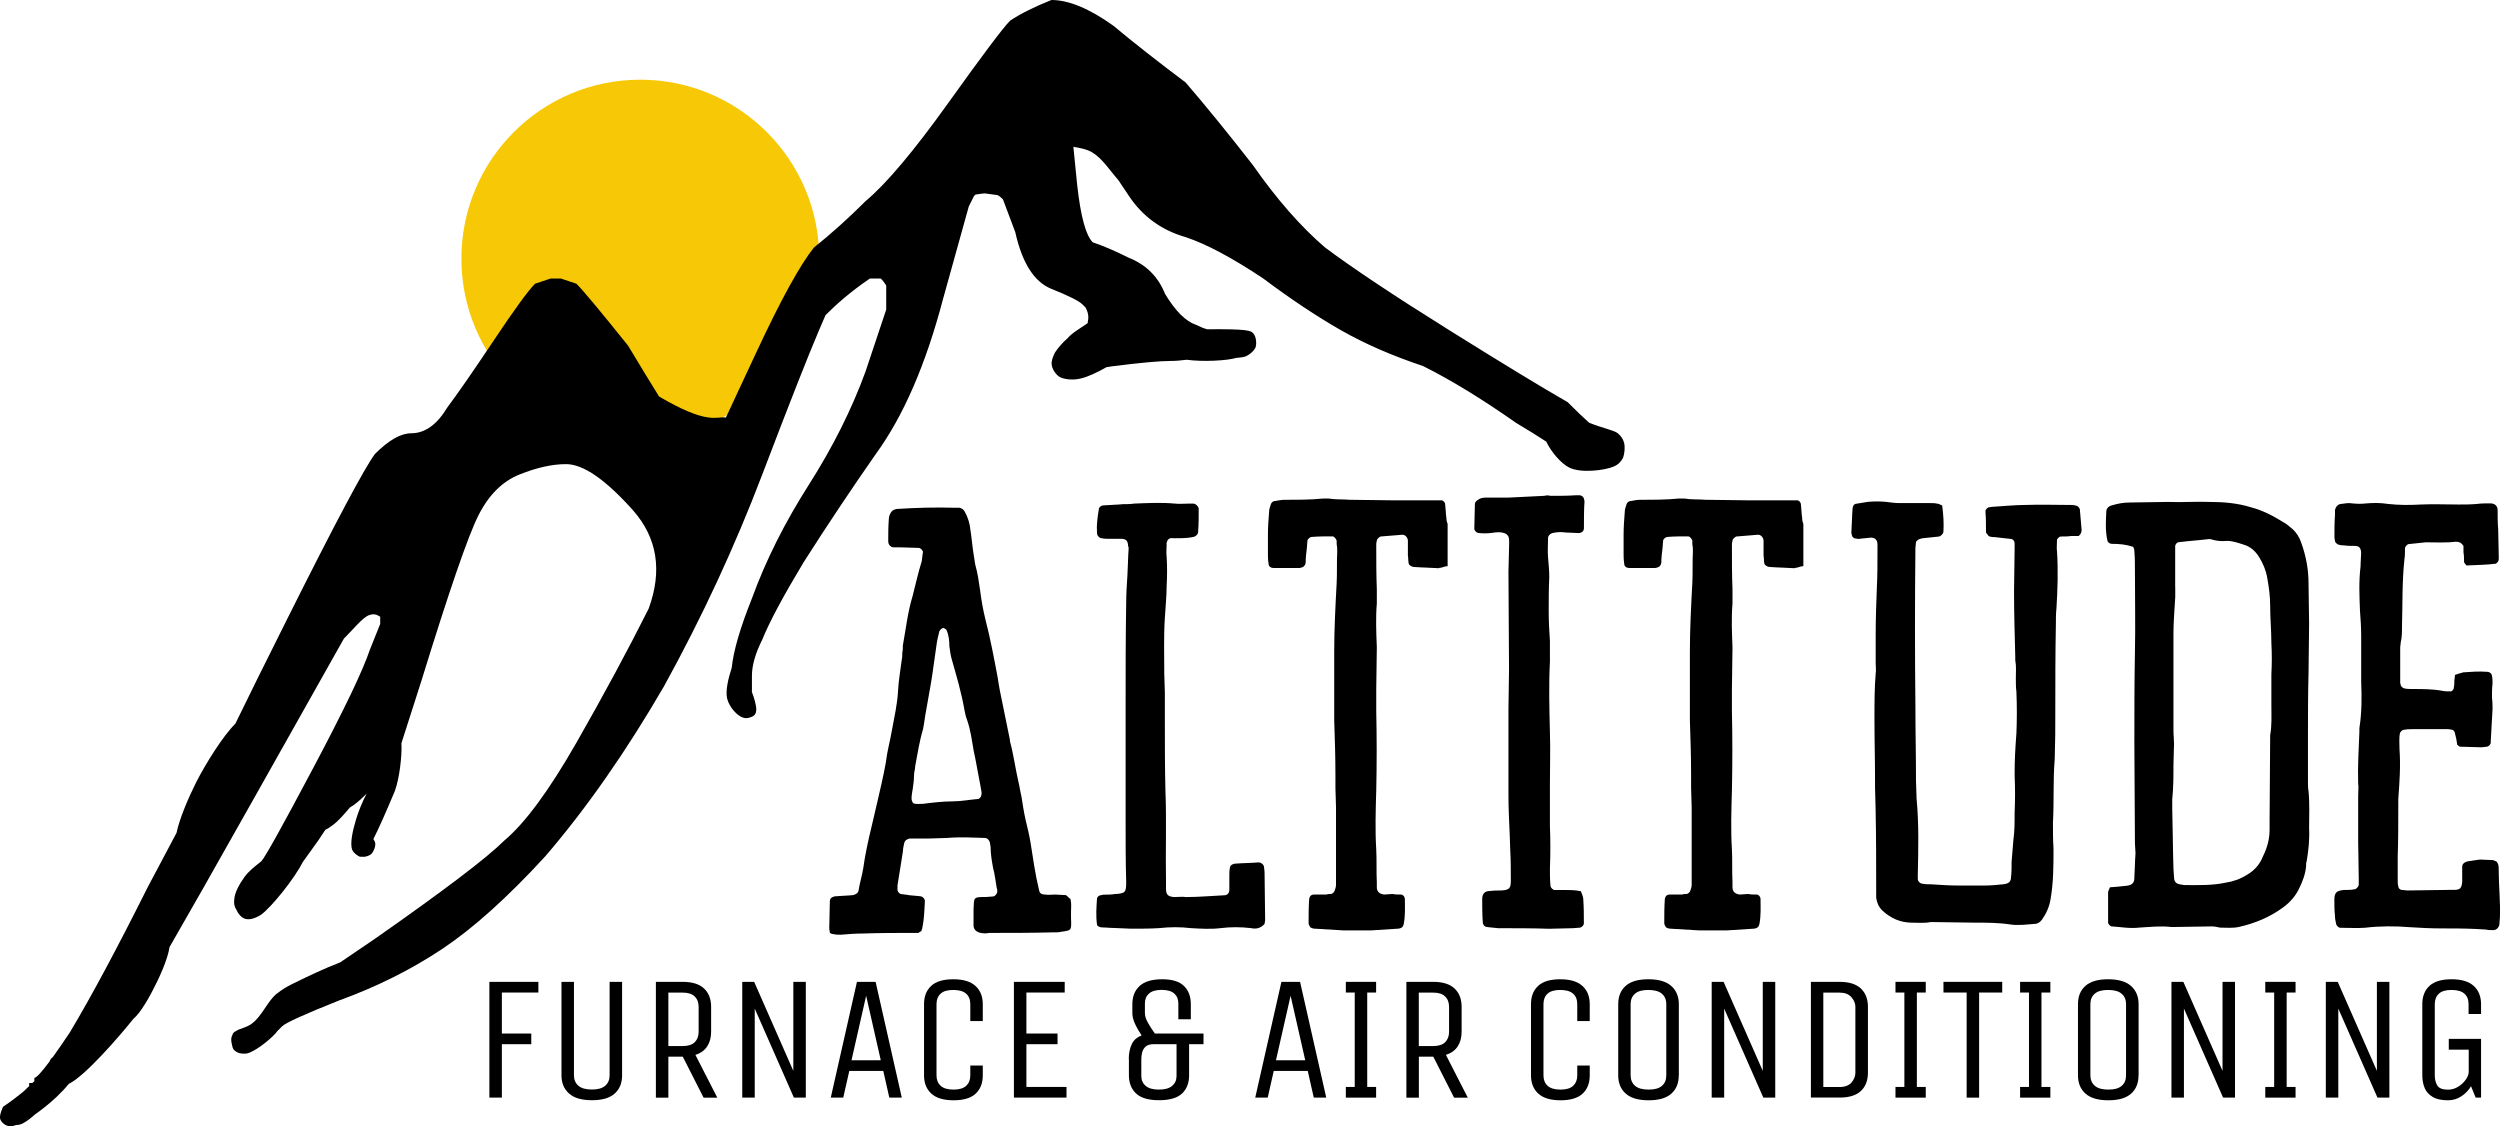 <?xml version="1.0" encoding="UTF-8"?>
<svg id="Layer_2" data-name="Layer 2" xmlns="http://www.w3.org/2000/svg" xmlns:xlink="http://www.w3.org/1999/xlink" viewBox="0 0 348.5 156.99">
  <defs>
    <style>
      .cls-1 {
        fill: none;
      }

      .cls-2 {
        clip-path: url(#clippath-1);
      }

      .cls-3 {
        fill: #f6c805;
      }

      .cls-4 {
        clip-path: url(#clippath);
      }
    </style>
    <clipPath id="clippath">
      <rect class="cls-1" x="64.32" y="11.11" width="49.88" height="49.88"/>
    </clipPath>
    <clipPath id="clippath-1">
      <circle class="cls-1" cx="89.26" cy="36.05" r="24.94"/>
    </clipPath>
  </defs>
  <g id="Layer_1-2" data-name="Layer 1">
    <g>
      <g class="cls-4">
        <g class="cls-2">
          <rect class="cls-3" x="64.32" y="11.11" width="49.88" height="49.88"/>
        </g>
      </g>
      <path d="M9.83,143.78c-.97,1.45-1.79,2.64-2.49,3.61,0,0-.01,0-.02,0-.17.1-.31.32-.42.59-1.12,1.5-1.83,2.27-2.11,2.27v.46c-.1.09-.18.17-.28.26h-.44v.42c-.23.22-.46.44-.71.69-.85.71-1.82,1.45-2.94,2.21,0,0-.6,1.28-.38,1.73.15.45.75.97,1.35.97.25.02.56-.05.89-.17.15,0,.31,0,.46-.05.53-.12,1.32-.68,2.16-1.43.46-.32.9-.66,1.29-.97,1.05-.81,2.45-2.1,3.4-3.28,2.22-1.05,7.01-6.56,9-9.06.52-.43,1.08-1.19,1.61-2.05.11-.17.21-.33.3-.49.28-.47.54-.95.77-1.4.86-1.6,2.12-4.36,2.37-6.08,2.35-4.06,6.38-11.15,12.09-21.3l12.21-21.69c1.24-1.21,2.66-3.02,3.55-3.28.6-.22,1.05-.08,1.5.23,0,0,0,0,.01,0v1.01l-1.44,3.59c-.96,2.88-3.6,8.39-7.92,16.53-4.32,8.15-6.72,12.46-7.2,12.94l-.06.06c-.91.72-1.75,1.38-2.3,2.15-.75,1.05-1.35,2.17-1.42,3.08-.08.6,0,1.05.3,1.5.23.52.67,1.12,1.28,1.27.6.15,1.35-.08,2.17-.6,1.45-1.07,4.59-4.95,5.82-7.36.55-.77,1.26-1.76,2.13-2.97l.99-1.49c.39-.19.8-.47,1.18-.77.55-.4,1.42-1.36,2.25-2.35.69-.38,1.53-1.12,2.33-1.93-.64,1.21-1.21,2.66-1.5,3.68-.45,1.5-.83,3.22-.53,4.12.14.32.39.57.66.75.13.1.26.19.39.23.07.03.14.05.24.01.45.1,1.12-.11,1.41-.39.3-.3.6-1.05.53-1.5-.03-.18-.13-.38-.26-.57.7-1.38,1.66-3.5,3.03-6.78,0,0,0-.02,0-.03.58-1.62.98-4.72.88-6.55l2.79-8.71c3.84-12.46,6.48-20.13,7.92-23,1.44-2.88,3.36-4.79,5.76-5.75,2.4-.96,4.56-1.44,6.48-1.44,2.4,0,5.52,2.16,9.36,6.47,3.36,3.83,4.08,8.39,2.16,13.66-2.88,5.75-6.24,11.98-10.07,18.69-3.84,6.71-7.2,11.26-10.07,13.66-2.4,2.4-8.4,6.95-17.99,13.66-1.79,1.23-3.41,2.33-4.87,3.31-2.31.89-4.79,2.08-6.12,2.74-1.28.6-1.88.97-2.85,1.72-1.12.98-2.03,3.08-3.23,3.98-.45.41-1.09.61-1.66.83-.16.03-.34.11-.52.22-.25.12-.47.26-.59.45-.03.06-.04.14-.07.22-.03.05-.07.1-.08.16-.12.28-.09.72.02,1.13.04.26.11.5.21.67.05.08.13.14.21.21,0,0,0,0,.01.01,0,0,0,0,0,0,.03.02.06.04.09.06.39.31,1,.38,1.55.31,1.05-.22,3-1.72,3.98-2.77.09-.1.18-.21.25-.32l.71-.71c.48-.48,3.12-1.68,7.92-3.59,5.28-1.92,10.07-4.31,14.39-7.19,4.32-2.88,9.12-7.19,14.39-12.94,5.76-6.71,11.27-14.62,16.55-23.72,5.28-9.59,9.84-19.41,13.67-29.47s6.48-16.77,7.92-20.13l.9-2.09c1.44-1.44,3.4-3.21,6.18-5.1h1.52c.26.23.51.58.76.97v3.35l-2.88,8.63c-1.92,5.27-4.56,10.54-7.92,15.82-3.36,5.27-6,10.54-7.92,15.82-1.65,4.12-2.58,7.34-2.82,9.69-.48,1.46-.9,3.22-.63,4.29.3,1.2,1.42,2.4,2.17,2.62.53.22,1.12,0,1.5-.22.22-.15.38-.45.38-.83.05-.47-.25-1.62-.63-2.58l.03-.03v-2.16c0-1.44.48-3.12,1.44-5.03.96-2.4,2.88-5.99,5.76-10.78,3.36-5.27,6.72-10.3,10.07-15.1,3.84-5.27,6.96-12.46,9.36-21.57l3.6-12.94.72-1.44.21-.21c.44-.08.88-.14,1.29-.17.55.08,1.13.16,1.78.24.27.13.52.34.76.59l1.72,4.57c.96,4.31,2.64,6.95,5.04,7.91,2.4.96,3.84,1.68,4.32,2.16l.44.44c.18.35.33.72.37,1.11.04.32-.01.69-.09,1.08l-1.44.96c-.59.39-1.05.78-1.39,1.17-.69.59-1.34,1.37-1.72,1.96-.3.6-.53,1.2-.45,1.72.08.6.53,1.28,1.05,1.65.68.38,1.95.53,3.08.22.87-.2,2.23-.82,3.52-1.56l.95-.14c3.84-.48,6.48-.72,7.92-.72.71,0,1.47-.06,2.29-.17,2.25.31,5.66.13,6.92-.26,0,0,0,0,.01,0,.51-.03,1-.1,1.34-.22.6-.3,1.12-.75,1.35-1.28.15-.53.08-1.42-.3-1.88-.29-.43-.86-.66-6.46-.61-.42-.11-.93-.31-1.55-.62-1.44-.48-2.88-1.92-4.32-4.31-.96-2.4-2.64-4.07-5.04-5.03-1.92-.96-3.6-1.68-5.04-2.16-.96-.96-1.68-3.59-2.16-7.91l-.54-5.4c.96.15,1.91.35,2.6.76,1.41.82,2.51,2.57,3.67,3.88l1.47,2.2c1.92,2.88,4.56,4.79,7.92,5.75,2.88.96,6.48,2.88,10.79,5.75,3.84,2.88,7.44,5.27,10.79,7.19,3.36,1.92,7.2,3.59,11.51,5.03,3.84,1.92,8.16,4.55,12.95,7.91,1.72,1.03,3.12,1.9,4.22,2.62.61,1.31,1.98,3.01,3.2,3.62,1.65.83,5.02.38,6.22-.15.67-.3.98-.67,1.28-1.2.22-.6.3-1.5.15-2.1-.15-.53-.38-.9-.9-1.35-.61-.43-1.92-.64-3.96-1.44-.79-.7-1.79-1.65-3.01-2.88-3.36-1.92-8.88-5.27-16.55-10.06s-13.43-8.63-17.27-11.5c-3.36-2.88-6.72-6.71-10.07-11.5-3.36-4.31-6.48-8.15-9.36-11.5-3.84-2.88-7.2-5.51-10.07-7.91-3.36-2.4-6.24-3.59-8.64-3.59-2.4.96-4.32,1.92-5.76,2.88-.96.96-3.84,4.79-8.64,11.5-4.8,6.71-8.64,11.26-11.51,13.66-2.4,2.4-4.8,4.55-7.2,6.47-1.92,2.4-4.56,7.19-7.92,14.38l-4.35,9.32s-.09-.02-.14-.02c-1.2-.13-2.48,1.03-9.18-2.92-1.05-1.69-2.49-4.05-4.32-7.09-3.84-4.79-6.24-7.67-7.2-8.63l-2.16-.72h-1.44l-2.16.72c-.96.96-2.88,3.59-5.76,7.91-2.88,4.31-5.04,7.43-6.48,9.35-1.44,2.4-3.12,3.59-5.04,3.59-1.44,0-3.12.96-5.04,2.88-1.44,1.92-5.52,9.59-12.23,23-3.15,6.3-5.56,11.15-7.23,14.6-1.75,1.73-4.15,5.6-5.48,8.2-1.07,2.14-2.32,5.07-2.72,7.02l-4.01,7.56c-4.32,8.63-7.92,15.34-10.79,20.13Z"/>
      <g>
        <path d="M68.22,153.01v-16.14h6.83v1.49h-5.09v5.71h4.1v1.49h-4.1v7.45h-1.74Z"/>
        <path d="M84.98,136.87h1.74v13.03c0,1.08-.34,1.92-1.03,2.54-.69.62-1.74.93-3.17.93s-2.49-.31-3.19-.93c-.7-.62-1.06-1.47-1.06-2.54v-13.03h1.74v13.03c0,.61.21,1.1.62,1.45.41.36,1.04.53,1.89.53s1.44-.18,1.85-.53c.41-.36.61-.84.61-1.45v-13.03Z"/>
        <path d="M91.43,153.01v-16.14h3.75c1.32,0,2.31.31,2.97.93.65.62.98,1.47.98,2.54v3.48c0,.81-.18,1.49-.55,2.05-.36.55-.91.95-1.64,1.18l3.05,5.96h-1.91l-2.9-5.71h-2.01v5.71h-1.74ZM97.39,140.35c0-.61-.19-1.1-.56-1.45-.37-.36-.92-.53-1.65-.53h-2.01v7.45h2.01c.74,0,1.3-.18,1.66-.53.36-.36.55-.84.55-1.45v-3.48Z"/>
        <path d="M103.47,153.01v-16.14h1.66l5.46,12.41v-12.41h1.74v16.14h-1.66l-5.46-12.41v12.41h-1.74Z"/>
        <path d="M122.06,136.87l3.65,16.14h-1.74l-.84-3.72h-4.74l-.84,3.72h-1.74l3.65-16.14h2.61ZM118.71,147.8h4.07l-2.04-8.99-2.04,8.99Z"/>
        <path d="M135.26,148.54h1.74v1.37c0,1.08-.33,1.92-.99,2.54-.66.62-1.69.93-3.08.93s-2.42-.31-3.1-.93c-.68-.62-1.02-1.47-1.02-2.54v-9.93c0-1.08.33-1.92.99-2.54.66-.62,1.69-.93,3.08-.93s2.42.31,3.1.93c.68.62,1.02,1.47,1.02,2.54v2.36h-1.74v-2.36c0-.63-.19-1.12-.58-1.46-.39-.35-.99-.52-1.8-.52s-1.38.17-1.76.52c-.38.35-.57.84-.57,1.46v9.93c0,.61.19,1.1.58,1.45.39.36.99.53,1.8.53s1.38-.18,1.76-.53c.38-.36.57-.84.57-1.45v-1.37Z"/>
        <path d="M141.34,153.01v-16.14h7.08v1.49h-5.34v5.71h4.34v1.49h-4.34v5.96h5.59v1.49h-7.32Z"/>
        <path d="M157.35,147.67c0-.79.13-1.49.4-2.07.26-.59.73-1.01,1.39-1.25-.43-.66-.75-1.24-.97-1.74-.22-.5-.32-.96-.32-1.39v-1.24c0-1.08.34-1.92,1.02-2.54.68-.62,1.72-.93,3.13-.93s2.4.31,3.04.93c.64.62.96,1.47.96,2.54v2.11h-1.74v-2.21c0-.58-.19-1.04-.57-1.38-.38-.34-.97-.51-1.76-.51s-1.38.17-1.76.51c-.38.34-.57.8-.57,1.38v1.34c0,.4.14.85.42,1.35.28.5.6,1,.97,1.5h6.78v1.49h-2.01v4.34c0,1.08-.33,1.92-.99,2.54-.66.62-1.73.93-3.2.93s-2.52-.31-3.19-.93c-.67-.62-1.01-1.47-1.01-2.54v-2.23ZM161.55,151.89c.83,0,1.44-.17,1.85-.52.41-.35.61-.8.61-1.37v-4.44h-3.2c-.48,0-.84.11-1.09.32-.25.22-.41.48-.5.81-.08.32-.12.65-.12.98v2.33c0,.56.2,1.02.61,1.37.41.35,1.02.52,1.85.52Z"/>
        <path d="M181.23,136.87l3.65,16.14h-1.74l-.84-3.72h-4.74l-.84,3.72h-1.74l3.65-16.14h2.61ZM177.88,147.8h4.07l-2.04-8.99-2.04,8.99Z"/>
        <path d="M191.83,153.01h-4.22v-1.49h1.24v-13.16h-1.24v-1.49h4.22v1.49h-1.24v13.16h1.24v1.49Z"/>
        <path d="M196.05,153.01v-16.14h3.75c1.32,0,2.31.31,2.97.93.65.62.98,1.47.98,2.54v3.48c0,.81-.18,1.49-.55,2.05s-.91.95-1.64,1.18l3.05,5.96h-1.91l-2.9-5.71h-2.01v5.71h-1.74ZM202,140.35c0-.61-.19-1.1-.56-1.45-.37-.36-.92-.53-1.65-.53h-2.01v7.45h2.01c.74,0,1.3-.18,1.66-.53.36-.36.55-.84.55-1.45v-3.48Z"/>
        <path d="M219.87,148.54h1.74v1.37c0,1.08-.33,1.92-.99,2.54-.66.62-1.69.93-3.08.93s-2.42-.31-3.1-.93c-.68-.62-1.02-1.47-1.02-2.54v-9.93c0-1.08.33-1.92.99-2.54.66-.62,1.69-.93,3.08-.93s2.42.31,3.1.93c.68.62,1.02,1.47,1.02,2.54v2.36h-1.74v-2.36c0-.63-.19-1.12-.58-1.46-.39-.35-.99-.52-1.8-.52s-1.38.17-1.76.52-.57.84-.57,1.46v9.93c0,.61.19,1.1.58,1.45.39.36.99.53,1.8.53s1.38-.18,1.76-.53c.38-.36.57-.84.57-1.45v-1.37Z"/>
        <path d="M234.02,149.91c0,1.08-.34,1.92-1.03,2.54-.69.62-1.74.93-3.17.93s-2.49-.31-3.19-.93c-.7-.62-1.05-1.47-1.05-2.54v-9.93c0-1.08.34-1.92,1.03-2.54.69-.62,1.74-.93,3.17-.93s2.49.31,3.19.93c.7.62,1.06,1.47,1.06,2.54v9.93ZM232.28,139.98c0-.63-.21-1.12-.62-1.46-.41-.35-1.04-.52-1.89-.52s-1.44.17-1.85.52-.61.84-.61,1.46v9.93c0,.61.21,1.1.62,1.45.41.36,1.04.53,1.89.53s1.44-.17,1.85-.52c.41-.35.61-.83.61-1.46v-9.93Z"/>
        <path d="M238.61,153.01v-16.14h1.66l5.46,12.41v-12.41h1.74v16.14h-1.66l-5.46-12.41v12.41h-1.74Z"/>
        <path d="M252.44,153.01v-16.14h4c1.32,0,2.31.31,2.97.93.65.62.98,1.47.98,2.54v9.19c0,1.08-.32,1.92-.97,2.54-.65.62-1.64.93-2.98.93h-4ZM258.64,140.35c0-.48-.19-.93-.56-1.35-.37-.42-.92-.63-1.65-.63h-2.26v13.16h2.26c.74,0,1.3-.21,1.66-.62.36-.41.55-.87.55-1.37v-9.19Z"/>
        <path d="M268.45,153.01h-4.22v-1.49h1.24v-13.16h-1.24v-1.49h4.22v1.49h-1.24v13.16h1.24v1.49Z"/>
        <path d="M279.12,138.36h-3.23v14.65h-1.74v-14.65h-3.23v-1.49h8.19v1.49Z"/>
        <path d="M285.82,153.01h-4.22v-1.49h1.24v-13.16h-1.24v-1.49h4.22v1.49h-1.24v13.16h1.24v1.49Z"/>
        <path d="M298.11,149.91c0,1.08-.34,1.92-1.03,2.54-.69.62-1.74.93-3.17.93s-2.49-.31-3.19-.93c-.7-.62-1.05-1.47-1.05-2.54v-9.93c0-1.08.34-1.92,1.03-2.54.69-.62,1.74-.93,3.17-.93s2.49.31,3.19.93c.7.62,1.06,1.47,1.06,2.54v9.93ZM296.37,139.98c0-.63-.21-1.12-.62-1.46-.41-.35-1.04-.52-1.89-.52s-1.44.17-1.85.52-.61.84-.61,1.46v9.93c0,.61.21,1.1.62,1.45.41.36,1.04.53,1.89.53s1.44-.17,1.85-.52c.41-.35.61-.83.61-1.46v-9.93Z"/>
        <path d="M302.7,153.01v-16.14h1.66l5.46,12.41v-12.41h1.74v16.14h-1.66l-5.46-12.41v12.41h-1.74Z"/>
        <path d="M320,153.01h-4.22v-1.49h1.24v-13.16h-1.24v-1.49h4.22v1.49h-1.24v13.16h1.24v1.49Z"/>
        <path d="M324.22,153.01v-16.14h1.66l5.46,12.41v-12.41h1.74v16.14h-1.66l-5.46-12.41v12.41h-1.74Z"/>
        <path d="M341.34,144.82h4.52v8.19h-.75l-.65-1.59c-.33.56-.78,1.03-1.34,1.4-.56.37-1.18.56-1.86.56-.89,0-1.61-.15-2.13-.46-.53-.31-.91-.72-1.13-1.25-.22-.53-.33-1.12-.33-1.76v-9.93c0-1.08.33-1.92.99-2.54.66-.62,1.69-.93,3.08-.93s2.42.31,3.1.93c.68.62,1.02,1.47,1.02,2.54v1.37h-1.74v-1.37c0-.63-.19-1.12-.58-1.46-.39-.35-.99-.52-1.8-.52s-1.38.17-1.76.52-.57.84-.57,1.46v9.93c0,.56.12,1.04.36,1.42.24.38.73.57,1.48.57.51,0,.98-.14,1.42-.41.43-.27.78-.6,1.06-.99.27-.39.41-.75.41-1.08v-3.1h-2.78v-1.49Z"/>
      </g>
      <g>
        <path d="M200.59,79.21c-1.1-.08-2.21-.08-3.4-.17-.25,0-.51-.08-.76-.34-.17-.34-.08-.85-.17-1.27v-2.04c0-.42-.34-.85-.76-.85-1.02.08-2.04.17-3.06.25-.17.08-.51.34-.51.59-.08.25-.08.42-.08.68,0,2.04,0,4.08.08,6.11v1.95c-.17,2.04-.08,4.08,0,6.11,0,1.95-.08,3.91-.08,5.77v3.14c.08,3.65.08,7.39,0,11.04-.08,2.72-.17,5.52,0,8.24.08,1.53,0,3.06.08,4.58v.68c0,.59.34.93,1.02,1.02.34,0,.76-.08,1.19-.08.34.08.76.08,1.19.08.25,0,.51.34.51.59,0,1.19.08,2.38-.17,3.57-.08.34-.25.51-.68.59-1.27.08-2.63.17-3.91.25h-3.74c-1.44-.08-2.8-.17-4.16-.25-.17,0-.25-.08-.51-.17-.08-.17-.25-.34-.25-.59,0-1.1,0-2.21.08-3.4.08-.34.25-.59.68-.59h1.7c.25-.08.51-.08.68-.08.25-.08.42-.25.51-.51s.17-.51.17-.76v-10.78c0-.93-.08-1.87-.08-2.72v-1.7c0-2.63-.08-5.18-.17-7.73v-9.6c0-3.14.17-6.37.34-9.51.08-1.44,0-2.97.08-4.42,0-.34,0-.68-.08-1.02v-.51c-.08-.25-.34-.59-.59-.59-1.02,0-1.95,0-2.89.08-.25,0-.59.34-.59.51,0,.34-.08.68-.08,1.02-.08.68-.17,1.36-.17,2.04-.08.51-.34.68-.85.76h-3.57c-.51,0-.76-.25-.76-.68-.08-.51-.08-.93-.08-1.36v-2.55c0-1.1.08-2.21.17-3.31,0-.25.08-.51.17-.76.08-.42.34-.68.68-.68.42-.08.93-.17,1.36-.17,1.78,0,3.57,0,5.26-.17h.85c1.02.17,1.95.08,2.89.17,2.12,0,4.16.08,6.2.08h6.71c.34.17.42.42.42.59.08.68.08,1.27.17,1.87,0,.34.08.59.17.85v5.86c-.42,0-.76.25-1.19.25Z"/>
        <path d="M220.71,125.41c.08,1.1.08,2.21.08,3.31,0,.25-.25.51-.51.59-.34,0-.68.08-1.02.08-1.1,0-2.21.08-3.31.08-2.38-.08-4.75-.08-7.13-.08-.51-.08-1.02-.08-1.53-.17-.34,0-.59-.34-.59-.68-.08-1.1-.08-2.21-.08-3.23,0-.68.34-1.1,1.02-1.1.59-.08,1.19-.08,1.7-.08,1.1-.08,1.27-.34,1.27-1.36,0-1.44,0-2.89-.08-4.25,0-.76-.08-1.53-.08-2.29-.08-1.78-.17-3.57-.17-5.43v-11.97c0-1.78.08-3.65.08-5.43,0-4.58-.08-9.09-.08-13.67,0-1.1.08-2.21.08-3.23,0-.68.08-1.27-.08-1.7-.25-.42-.42-.42-.68-.51-.51-.17-1.1-.08-1.7,0-.59.08-1.19.08-1.87,0-.25-.08-.51-.34-.51-.59,0-1.1.08-2.29.08-3.4,0-.34.25-.51.51-.68s.59-.25.93-.25h3.14c1.7-.08,3.4-.17,5.1-.25.25-.08.59-.08.85,0,1.19,0,2.38,0,3.57-.08h.51c.25,0,.59.25.59.51,0,.08.08.17.08.34-.08,1.19-.08,2.46-.08,3.74,0,.42-.34.68-.76.68-.59,0-1.19-.08-1.78-.08-.59-.08-1.19-.08-1.87.08-.25.08-.59.34-.59.68,0,.93-.08,1.87,0,2.72.08.93.17,1.87.17,2.72-.08,1.61-.08,3.23-.08,4.84,0,1.36.08,2.72.17,4.08v2.89c-.17,3.23-.08,6.54,0,9.76.08,2.46,0,4.92,0,7.3v5.86c.08,1.95.08,3.99,0,5.94,0,.85,0,1.61.08,2.38,0,.25.34.59.59.59h1.53c.68,0,1.36,0,2.12.17.17.42.34.85.34,1.19Z"/>
        <path d="M250.17,79.21c-1.1-.08-2.21-.08-3.4-.17-.25,0-.51-.08-.76-.34-.17-.34-.08-.85-.17-1.27v-2.04c0-.42-.34-.85-.76-.85-1.02.08-2.04.17-3.06.25-.17.08-.51.34-.51.59-.08.25-.08.42-.08.68,0,2.04,0,4.08.08,6.11v1.95c-.17,2.04-.08,4.08,0,6.11,0,1.95-.08,3.91-.08,5.77v3.14c.08,3.65.08,7.39,0,11.04-.08,2.72-.17,5.52,0,8.24.08,1.53,0,3.06.08,4.58v.68c0,.59.34.93,1.02,1.02.34,0,.76-.08,1.19-.08.34.08.76.08,1.19.08.25,0,.51.34.51.59,0,1.19.08,2.38-.17,3.57-.08.34-.25.51-.68.59-1.27.08-2.63.17-3.91.25h-3.74c-1.44-.08-2.8-.17-4.16-.25-.17,0-.25-.08-.51-.17-.08-.17-.25-.34-.25-.59,0-1.1,0-2.21.08-3.4.08-.34.25-.59.68-.59h1.7c.25-.08.51-.08.68-.08.25-.08.42-.25.51-.51s.17-.51.17-.76v-10.78c0-.93-.08-1.87-.08-2.72v-1.7c0-2.63-.08-5.18-.17-7.73v-9.6c0-3.14.17-6.37.34-9.51.08-1.44,0-2.97.08-4.42,0-.34,0-.68-.08-1.02v-.51c-.08-.25-.34-.59-.59-.59-1.02,0-1.95,0-2.89.08-.25,0-.59.34-.59.51,0,.34-.08.68-.08,1.02-.08.68-.17,1.36-.17,2.04-.08.51-.34.68-.85.76h-3.57c-.51,0-.76-.25-.76-.68-.08-.51-.08-.93-.08-1.36v-2.55c0-1.1.08-2.21.17-3.31,0-.25.08-.51.17-.76.08-.42.34-.68.68-.68.42-.08.93-.17,1.36-.17,1.78,0,3.57,0,5.27-.17h.85c1.02.17,1.95.08,2.89.17,2.12,0,4.16.08,6.2.08h6.71c.34.17.42.42.42.59.08.68.08,1.27.17,1.87,0,.34.08.59.17.85v5.86c-.42,0-.76.25-1.19.25Z"/>
        <path d="M288.79,74.71c-.51.08-1.02.08-1.53.08-.17,0-.42.25-.51.42,0,.59-.08,1.19,0,1.7.17,2.63.08,5.26-.08,7.9-.08.68-.08,1.44-.08,2.21-.08,3.99-.08,8.07-.08,12.14,0,2.46,0,4.16-.08,6.62-.25,2.97-.08,5.94-.25,8.92,0,1.19,0,2.38.08,3.57,0,2.38,0,4.75-.42,7.13-.17,1.02-.59,1.95-1.19,2.8-.25.34-.59.59-1.02.59-1.1.08-2.29.25-3.4.08-1.61-.25-3.23-.25-4.76-.25-1.95,0-3.82-.08-5.69-.08h-.68c-.85.17-1.7.08-2.55.08-1.61,0-2.97-.59-4.16-1.7-.51-.51-.76-1.1-.85-1.78v-.85c0-3.82,0-7.64-.08-11.46,0-1.02-.08-2.04-.08-3.06v-.85c0-3.23-.08-5.52-.08-8.75,0-2.12,0-4.25.17-6.28.08-.51,0-.93,0-1.44v-3.91c0-2.29.08-4.5.17-6.79.08-1.53.08-3.06.08-4.67v-1.19c0-.68-.42-1.02-1.1-.93-.51.08-1.02.08-1.53.17-.17,0-.34-.08-.51-.08s-.42-.25-.42-.42c0-.08-.08-.25-.08-.34.08-1.19.08-2.29.17-3.4,0-.17.08-.34.17-.51.08-.08.25-.17.42-.17.51-.08,1.02-.17,1.53-.25.85-.08,1.7-.08,2.55,0,.59.08,1.27.17,1.87.17h4.25c.34,0,.68,0,1.02.08.25,0,.42.17.68.25.17,1.27.25,2.46.17,3.74-.08.25-.34.51-.59.59-.76.08-1.61.17-2.38.25-.17.08-.34.08-.51.17-.08.08-.25.17-.34.34,0,.25-.08.59-.08.85-.08,7.39-.08,14.69,0,22.08,0,3.74.08,6.62.08,10.36,0,.85.08,1.61.08,2.46.34,3.57.25,7.13.17,10.7v.51c0,.34.34.68.68.68.34.08.76.08,1.19.08,1.19.08,2.46.17,3.74.17h3.74c.85,0,1.7-.08,2.55-.17.76-.08,1.1-.34,1.1-1.02.08-.68.08-1.36.08-2.12.08-1.02.17-2.04.25-3.06.17-1.19.17-2.46.17-3.74.08-1.78.08-3.48,0-5.26,0-2.21.08-3.57.25-5.86.08-1.87.08-3.82,0-5.77-.08-.59-.08-1.27-.08-1.87,0-.85.08-1.7-.08-2.55v-.51c-.08-3.06-.17-6.03-.17-9.09,0-1.95.08-3.99.08-5.94v-.68c0-.42-.25-.68-.59-.68-.76-.08-1.44-.17-2.21-.25-.25,0-.42,0-.68-.08-.17-.08-.25-.17-.34-.34-.08-.08-.17-.17-.17-.25,0-1.02,0-1.95-.08-2.97,0-.17.25-.42.42-.51.25,0,.42-.08.68-.08,1.44-.08,2.97-.25,4.42-.25,2.12-.08,4.25,0,6.37,0,.17,0,.42,0,.68.08.25,0,.51.25.59.51.08.93.17,1.95.25,2.89,0,.25-.08.59-.42.85h-.93Z"/>
        <path d="M293.63,71.15c.08-.34.34-.59.68-.68.85-.25,1.61-.42,2.55-.42,1.7,0,3.48-.08,5.26-.08h.17c1.95.08,3.82-.08,5.77,0,1.95,0,3.91.17,5.77.76,1.61.42,3.06,1.19,4.42,2.04.51.25.85.59,1.27.93.59.51,1.02,1.19,1.27,1.95.68,1.87,1.02,3.74,1.02,5.69s.08,3.74.08,5.6c0,2.38-.08,4.67-.08,6.96-.08,2.97-.08,5.94-.08,8.92v6.11c0,.51,0,.93.08,1.36.17,1.78.08,3.48.08,5.18.08,1.53-.08,3.06-.34,4.58-.08.17-.08.42-.08.68-.08,1.1-.51,2.21-1.02,3.23-.51,1.02-1.27,1.87-2.21,2.55-1.87,1.36-3.91,2.21-6.2,2.72-.85.17-1.7.08-2.55.08-.42-.08-.76-.17-1.19-.17-1.7,0-3.4.08-5.09.08h-.51c-1.53-.17-2.97,0-4.42.08-1.36.17-2.63-.08-3.99-.17-.17-.08-.42-.34-.42-.51v-4.25c0-.17.17-.42.25-.68.34,0,.68-.08,1.02-.08.51-.08,1.02-.08,1.53-.17.51-.08.85-.42.85-.93.08-1.19.08-2.38.17-3.57,0-.42-.08-.93-.08-1.36,0-4.67-.08-9.34-.08-14.01,0-4.16,0-8.41.08-12.65.08-3.74,0-7.47,0-11.21,0-1.02,0-1.95-.08-2.89,0-.25-.08-.42-.17-.59-1.02-.34-1.95-.42-2.97-.42-.17,0-.42-.08-.59-.34-.34-1.36-.25-2.89-.17-4.33ZM303.23,81.85v1.36c-.08,1.7-.25,3.31-.25,5.01v13.59c0,.68.08,1.27.08,1.87,0,1.02-.08,1.95-.08,2.97,0,1.53,0,3.14-.17,4.76v1.36c.08,2.8.08,5.52.17,8.32,0,.42.08.85.08,1.19,0,.68.34.93.93,1.02.17,0,.34.08.51.08,1.95,0,3.82.08,5.77-.34,1.1-.17,2.04-.51,2.97-1.1,1.02-.59,1.78-1.44,2.21-2.55.59-1.19.93-2.38.93-3.74v-1.19c0-3.91.08-7.73.08-11.63v-.34c.25-1.36.17-2.72.17-4.08v-4.42c.08-1.44.08-2.89,0-4.33,0-1.7-.17-3.48-.17-5.26,0-1.27-.17-2.55-.42-3.91-.17-1.02-.59-1.95-1.1-2.8-.51-.85-1.27-1.53-2.21-1.78-.76-.25-1.53-.51-2.29-.51-.76.08-1.44,0-2.04-.17-.17-.08-.34-.08-.51-.08-1.36.17-2.72.25-4.08.42-.34,0-.51.25-.59.51v5.77Z"/>
        <path d="M343.3,93.73c1.1-.08,2.29-.17,3.4-.08.34,0,.68.25.68.59.08.34.08.68.08,1.02-.08.68-.08,1.36-.08,2.04.08.51.08,1.02.08,1.53-.08,1.53-.17,2.97-.25,4.5v.25c-.08.25-.25.42-.51.51-.25,0-.51.08-.85.08-.93,0-1.95-.08-2.89-.08-.17,0-.25-.17-.42-.25-.08-.59-.17-1.1-.34-1.7,0-.17-.25-.42-.42-.42s-.34-.08-.51-.08h-4.58c-.51,0-1.02,0-1.53.08-.25,0-.42.17-.59.42-.17.68-.08,1.53-.08,2.29.17,2.38,0,4.67-.17,6.96v.85c0,2.46,0,4.84-.08,7.22v3.23c0,.34,0,.59.08.85,0,.25.17.42.42.51.25,0,.59.08.85.08,1.95,0,3.91-.08,5.77-.08h.68c.93,0,1.1-.25,1.19-1.1v-2.21c0-.08.08-.17.08-.25.17-.25.42-.34.68-.42.59-.08,1.1-.17,1.7-.25.59,0,1.27.08,1.87.08.17.08.34.17.42.17.34.34.34.76.34,1.19,0,2.21.25,4.42.17,6.62,0,.34-.08.68-.08,1.02-.08.42-.42.76-.85.76-.34,0-.68,0-1.02-.08-.42,0-.93-.08-1.36-.08-1.7-.08-3.31-.08-4.92-.08-1.44,0-2.89-.08-4.33-.17-2.04-.17-4.16-.17-6.28.08-1.1.08-2.29,0-3.4,0-.25,0-.51-.25-.59-.51-.08-.42-.17-.76-.17-1.19-.08-.76-.08-1.53-.08-2.21,0-1.02.34-1.27,1.36-1.36.42,0,.93,0,1.36-.08.34,0,.59-.34.68-.59v-.93c0-1.7-.08-3.4-.08-5.09v-6.45c0-.59.08-1.19,0-1.7-.08-2.46.08-4.84.17-7.22v-.51c.34-2.12.34-4.33.25-6.45v-6.37c0-1.19-.08-2.38-.17-3.57-.08-2.04-.17-4.08.08-6.11,0-.68.08-1.27.08-1.87,0-.68-.25-1.02-.85-1.02-.51,0-1.02,0-1.61-.08-.17,0-.42,0-.59-.08-.25,0-.59-.34-.59-.51s-.08-.34-.08-.51c0-1.02,0-2.12.08-3.14v-.68c.08-.42.42-.85.85-.85.51-.08,1.1-.17,1.53-.08.76.08,1.36.08,2.04,0,1.02-.08,1.95-.08,2.97.08,1.53.17,3.06.17,4.58.08,1.7-.08,3.48,0,5.26,0,.85,0,1.7,0,2.55-.08.59-.08,1.27-.08,1.87-.08s1.02.34,1.02.93c0,.85,0,1.78.08,2.72,0,1.27.08,2.63.08,3.91,0,.34,0,.59-.42.85-1.27.17-2.72.17-4.08.25-.17-.25-.34-.34-.34-.51,0-.42,0-.85-.08-1.36v-.85c-.08-.17-.42-.51-.59-.51-.17-.08-.34-.08-.51-.08-1.36.17-2.72.08-4.16.08-.76.08-1.53.17-2.38.25-.17,0-.51.34-.51.59,0,.51,0,1.02-.08,1.53-.34,3.14-.25,6.28-.34,9.34,0,.76,0,1.53-.17,2.21,0,.25-.08.51-.08.68v5.01c0,.08.08.17.08.34.08.17.25.34.51.42.34.08.76.08,1.19.08,1.36,0,2.72,0,4.08.25.34.08.76.08,1.19.08.17,0,.42-.25.42-.51.08-.34.08-.68.08-1.02,0-.17.08-.42.08-.76.42-.17.76-.25,1.1-.34Z"/>
        <path d="M149.22,125.3c.17.68.08,1.27.08,1.78v.85c.08,2.04.08,1.7-1.87,2.04h-.68c-2.89.08-5.86.08-8.83.08-.42.08-.85.08-1.19,0-.59-.08-1.02-.51-1.02-1.02v-2.21c.08-1.78-.08-1.78,1.78-1.78.34,0,.68-.08,1.02-.08.25-.08.51-.42.51-.68,0-.17,0-.34-.08-.51-.17-.93-.25-1.87-.51-2.8-.17-.93-.34-1.95-.34-2.89,0-.17-.08-.34-.08-.51-.08-.51-.42-.76-.76-.76-.85,0-1.7-.08-2.63-.08-.85,0-1.7,0-2.55.08-.85,0-1.7.08-2.55.08h-2.72c-.34.08-.68.25-.76.68-.08.34-.17.76-.17,1.1-.25,1.61-.51,3.14-.76,4.76v.68c.08.25.25.42.42.51.42.08.85.08,1.19.17.59.08,1.19.08,1.7.17.25.08.51.34.51.68-.08,1.19-.08,2.38-.34,3.57,0,.17-.08.42-.17.59-.17.08-.25.17-.42.25h-.85c-2.21,0-4.5,0-6.71.08-1.1,0-2.12.08-3.23.17-.34,0-.68,0-1.02-.08-.17,0-.34-.08-.51-.17,0-.25-.08-.42-.08-.68,0-1.19.08-2.46.08-3.74,0-.34.25-.59.68-.68.85-.08,1.7-.08,2.55-.17.34-.08.68-.25.76-.59.17-1.1.51-2.12.68-3.23.42-3.06,1.27-6.11,1.95-9.17.42-1.78.85-3.65,1.19-5.52.17-1.53.59-2.97.85-4.5.34-1.87.76-3.65.85-5.52.08-1.44.34-2.89.51-4.25.08-.34.08-.68.08-1.02.08-.34.08-.68.08-1.02.42-2.29.68-4.67,1.36-6.88.42-1.61.76-3.23,1.27-4.84.08-.42.08-.85.17-1.27,0-.25-.34-.59-.59-.59-.85,0-1.7-.08-2.55-.08h-1.02c-.42-.08-.68-.42-.68-.85,0-1.02,0-2.04.08-3.06,0-.42.17-.76.34-1.02.25-.34.51-.34.76-.42,2.72-.17,5.35-.25,8.07-.17h.68c.34.08.59.25.76.59.42.76.68,1.61.76,2.46.17,1.02.25,2.12.42,3.23.08.51.17,1.1.25,1.61.34,1.19.51,2.38.68,3.57.17,1.36.42,2.8.76,4.16.68,2.63,1.19,5.35,1.7,8.07.17,1.19.42,2.46.68,3.65.34,1.7.68,3.31,1.02,5.01v.17c.51,1.87.76,3.82,1.19,5.69.17.68.25,1.36.42,2.04.17,1.1.34,2.21.59,3.31.25,1.02.51,2.12.68,3.14.17,1.1.34,2.21.51,3.23.17,1.1.42,2.29.68,3.4.08.42.34.59.85.59.42.08.93,0,1.36,0,.51,0,1.02.08,1.53.08.25.17.42.42.59.51ZM130.96,87.94c-.17.68-.34,1.36-.42,2.04-.17,1.36-.42,2.8-.59,4.16-.25,1.7-.59,3.31-.85,4.92-.17.85-.25,1.7-.42,2.55-.51,1.7-.76,3.4-1.1,5.18,0,.42-.17.85-.17,1.36,0,.59-.08,1.19-.17,1.78-.08.51-.17.93-.17,1.36,0,.25.08.51.25.68.42.17.85.08,1.36.08,1.36-.17,2.72-.34,4.08-.34,1.27,0,2.46-.25,3.65-.34.42-.25.42-.59.42-.93-.25-1.53-.59-3.06-.85-4.59-.08-.34-.17-.76-.25-1.19-.25-1.44-.42-2.89-.93-4.33-.17-.42-.25-.85-.34-1.27-.42-2.46-1.1-4.75-1.78-7.13-.17-.59-.25-1.19-.34-1.87,0-.76-.08-1.53-.42-2.29-.08-.08-.25-.17-.42-.25-.25.08-.42.25-.51.42Z"/>
        <path d="M162.63,75.88c0,.59-.08,1.19,0,1.7.08,1.36.08,2.72,0,4.08,0,1.53-.17,2.97-.25,4.5-.17,2.55-.08,5.18-.08,7.81,0,.85.08,1.7.08,2.55v3.91c0,3.31,0,6.54.08,9.76.17,4.25,0,8.41.08,12.65v1.02c0,.85.25,1.1,1.1,1.19.59,0,1.19-.08,1.7,0,1.78,0,3.57-.17,5.35-.25.42,0,.68-.34.68-.76v-2.04c0-.34,0-.68.08-1.02,0-.25.17-.42.42-.51.08,0,.17-.08.34-.08,1.02-.08,2.12-.08,3.23-.17.34,0,.68.25.76.59,0,.25.08.51.08.85,0,2.21.08,4.42.08,6.62,0,.17-.08.34-.08.51-.51.59-1.19.76-1.87.59-1.44-.17-2.89-.17-4.25,0s-2.8.08-4.16,0c-1.44-.17-2.89-.17-4.42,0-1.27.08-2.63.08-3.91.08-1.27-.08-2.55-.08-3.74-.17-.34,0-.68,0-.93-.25q-.08-.08-.08-.17c-.17-1.19-.08-2.38,0-3.57,0-.25.25-.51.59-.51.17-.08.42-.08.68-.08.34,0,.76,0,1.19-.08,1.53-.08,1.61-.25,1.61-1.7-.08-2.72-.08-5.35-.08-8.07v-16.73c0-4.67,0-9.34.08-14.01,0-1.27.08-2.63.17-3.91.08-1.27.08-2.55.17-3.74,0-.17,0-.25-.08-.34,0-.68-.25-1.02-.93-1.02h-1.7c-.34,0-.68,0-1.02-.08-.34,0-.68-.34-.68-.76-.08-1.1.08-2.21.25-3.23,0-.34.34-.59.68-.59.93-.08,1.87-.08,2.72-.17.51,0,1.02,0,1.53-.08,1.95-.08,3.82-.17,5.69,0,.59.08,1.27,0,1.87,0h.68c.34,0,.76.42.76.76,0,1.02,0,2.04-.08,3.14,0,.42-.34.68-.68.76-.85.17-1.7.17-2.63.17-.25,0-.51-.08-.76.08l-.17.17c-.08.17-.17.34-.17.59Z"/>
      </g>
    </g>
  </g>
</svg>
